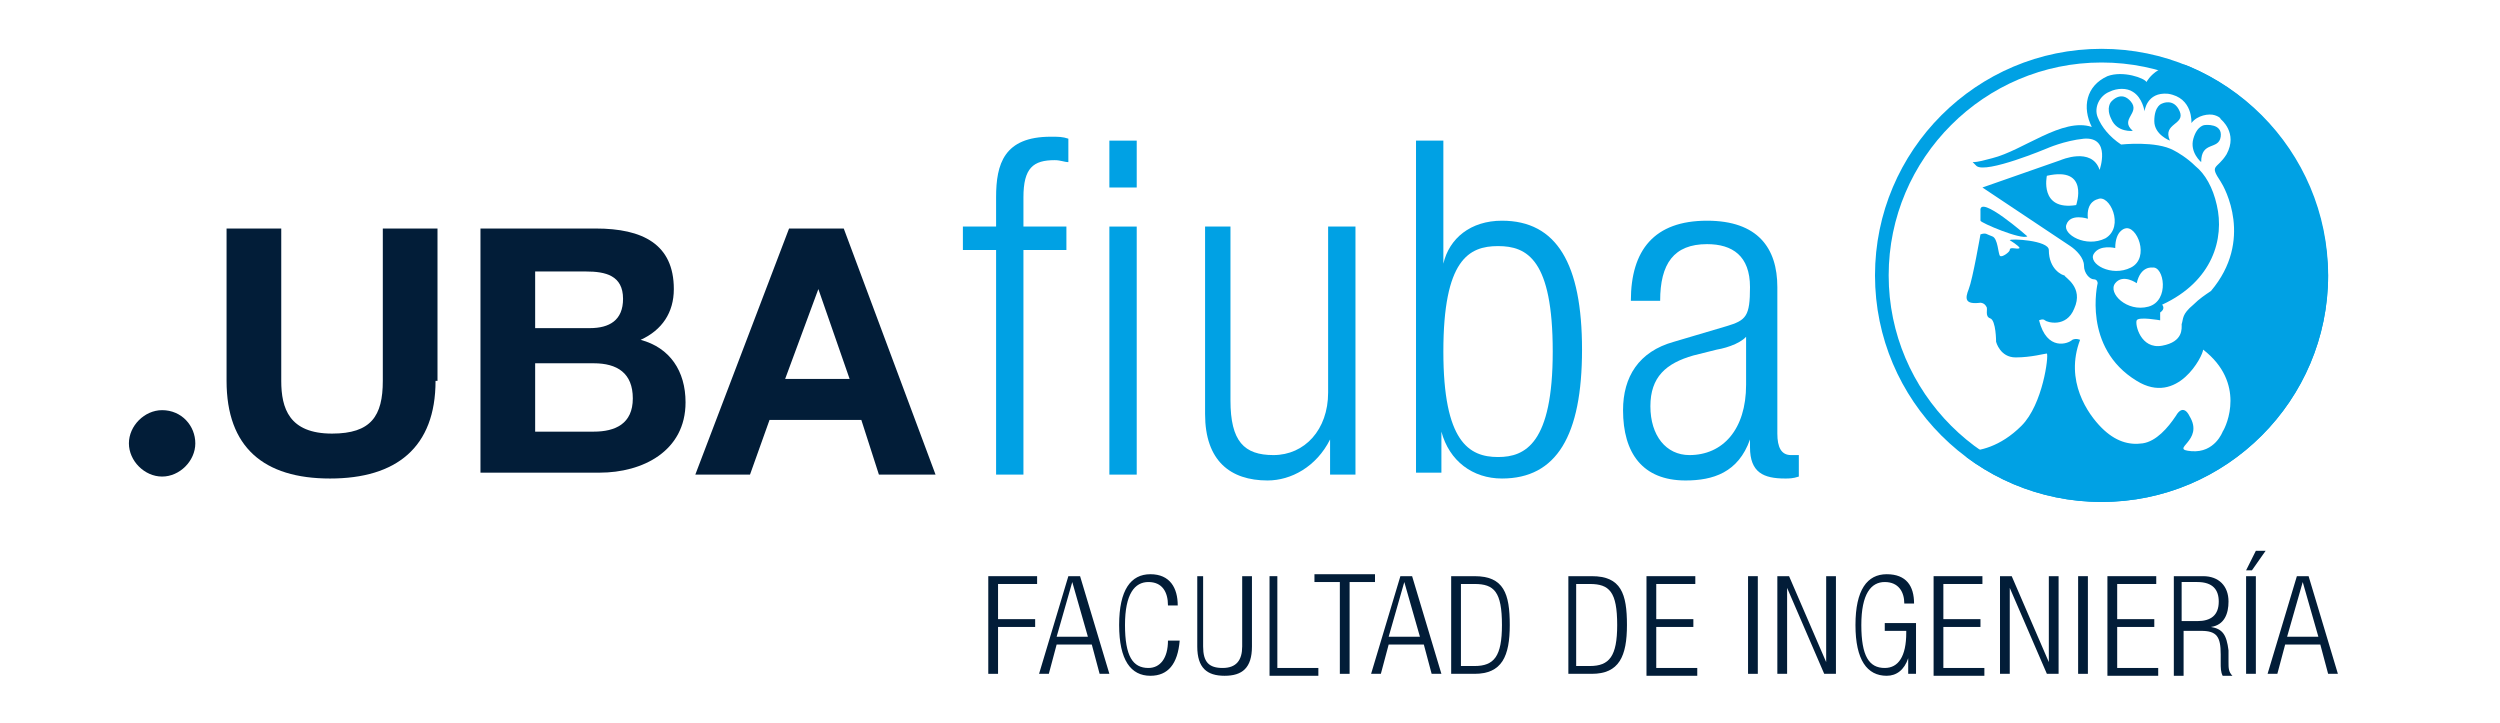 <?xml version="1.0" encoding="UTF-8" standalone="no"?>
<!-- Generator: Adobe Illustrator 26.0.0, SVG Export Plug-In . SVG Version: 6.00 Build 0)  -->

<svg
   version="1.1"
   id="Layer_1"
   x="0px"
   y="0px"
   viewBox="-635 507 128 37"
   style="enable-background:new -635 507 128 37;"
   xml:space="preserve"
   sodipodi:docname="Marca-FIUBA-01-2.svg"
   inkscape:version="1.3.2 (1:1.3.2+202311252150+091e20ef0f)"
   xmlns:inkscape="http://www.inkscape.org/namespaces/inkscape"
   xmlns:sodipodi="http://sodipodi.sourceforge.net/DTD/sodipodi-0.dtd"
   xmlns:xlink="http://www.w3.org/1999/xlink"
   xmlns="http://www.w3.org/2000/svg"
   xmlns:svg="http://www.w3.org/2000/svg"><defs
   id="defs5" /><sodipodi:namedview
   id="namedview5"
   pagecolor="#ffffff"
   bordercolor="#666666"
   borderopacity="1.0"
   inkscape:showpageshadow="2"
   inkscape:pageopacity="0.0"
   inkscape:pagecheckerboard="0"
   inkscape:deskcolor="#d1d1d1"
   inkscape:zoom="6.53125"
   inkscape:cx="64"
   inkscape:cy="18.449761"
   inkscape:window-width="1920"
   inkscape:window-height="1020"
   inkscape:window-x="0"
   inkscape:window-y="32"
   inkscape:window-maximized="1"
   inkscape:current-layer="XMLID_373_" />
<style
   type="text/css"
   id="style1">
	.st0{fill:#021D38;}
	.st1{clip-path:url(#XMLID_00000149365175586159175370000006496503619131856288_);}
</style>
<g
   id="XMLID_373_">
	<g
   id="XMLID_13_"
   style="fill:#00a1e4;fill-opacity:1">
		<path
   id="XMLID_506_"
   class="st0"
   d="M-584,519.8h-1.7v-1.2h1.7v-1.5c0-1.7,0.4-3.1,2.8-3.1c0.4,0,0.6,0,0.9,0.1v1.2    c-0.2,0-0.4-0.1-0.7-0.1c-1.1,0-1.6,0.4-1.6,1.9v1.5h2.2v1.2h-2.2v11.5h-1.4V519.8z"
   style="fill:#00a1e4;fill-opacity:1" />
		<path
   id="XMLID_502_"
   class="st0"
   d="M-578.2,514.2h1.4v2.4h-1.4V514.2z M-578.2,518.6h1.4v12.7h-1.4V518.6z"
   style="fill:#00a1e4;fill-opacity:1" />
		<path
   id="XMLID_500_"
   class="st0"
   d="M-573.4,518.6h1.4v8.9c0,2.1,0.7,2.8,2.2,2.8c1.6,0,2.8-1.3,2.8-3.2v-8.5h1.4v12.7h-1.3v-1.8    h0c-0.7,1.4-2,2.1-3.2,2.1c-1.9,0-3.2-1-3.2-3.4V518.6z"
   style="fill:#00a1e4;fill-opacity:1" />
		<path
   id="XMLID_17_"
   class="st0"
   d="M-562.5,514.2h1.4v6.3h0c0.3-1.3,1.4-2.2,3-2.2c2.8,0,4.1,2.2,4.1,6.6c0,4.4-1.3,6.6-4.1,6.6    c-1.5,0-2.7-0.9-3.1-2.4h0v2.1h-1.3V514.2z M-558.3,530.4c1.4,0,2.8-0.7,2.8-5.4c0-4.7-1.3-5.4-2.8-5.4c-1.5,0-2.8,0.7-2.8,5.4    C-561.1,529.6-559.8,530.4-558.3,530.4z"
   style="fill:#00a1e4;fill-opacity:1" />
		<path
   id="XMLID_14_"
   class="st0"
   d="M-551.5,522.4c0-2.6,1.2-4.1,3.9-4.1c2.6,0,3.6,1.4,3.6,3.4v7.5c0,0.7,0.2,1.1,0.7,1.1h0.4    v1.1c-0.3,0.1-0.5,0.1-0.7,0.1c-1.1,0-1.8-0.3-1.8-1.6v-0.4h0c-0.6,1.7-1.9,2.1-3.3,2.1c-2.2,0-3.2-1.4-3.2-3.6    c0-1.7,0.8-3,2.6-3.5l2.7-0.8c1-0.3,1.2-0.5,1.2-2c0-1.6-0.9-2.2-2.2-2.2c-1.7,0-2.4,1-2.4,2.9H-551.5z M-545.5,524.1    L-545.5,524.1c-0.2,0.4-1,0.7-1.6,0.8l-1.2,0.3c-1.4,0.4-2.2,1.1-2.2,2.6c0,1.5,0.8,2.5,2,2.5c1.7,0,2.9-1.3,2.9-3.6V524.1z"
   style="fill:#00a1e4;fill-opacity:1" />
	</g>
	<g
   id="XMLID_1_">
		<path
   id="XMLID_11_"
   class="st0"
   d="M-612.7,526.5c0,3.4-2,5-5.4,5c-3.4,0-5.3-1.6-5.3-5v-7.8h2.8v7.8c0,1.4,0.4,2.7,2.6,2.7    c2,0,2.6-0.9,2.6-2.7v-7.8h2.8V526.5z" />
		<path
   id="XMLID_7_"
   class="st0"
   d="M-610.4,518.7h5.9c2.4,0,4,0.8,4,3.1c0,1.2-0.6,2.1-1.7,2.6c1.5,0.4,2.3,1.6,2.3,3.2    c0,2.5-2.2,3.6-4.4,3.6h-6.1V518.7z M-607.6,523.8h2.8c1,0,1.7-0.4,1.7-1.5c0-1.2-0.9-1.4-1.9-1.4h-2.6V523.8z M-607.6,529.1h3    c1.1,0,2-0.4,2-1.7c0-1.3-0.8-1.8-2-1.8h-3V529.1z" />
		<path
   id="XMLID_2_"
   class="st0"
   d="M-594.6,518.7h2.8l4.7,12.6h-2.9l-0.9-2.8h-4.7l-1,2.8h-2.8L-594.6,518.7z M-594.8,526.4h3.3    l-1.6-4.6h0L-594.8,526.4z" />
	</g>
	<path
   id="XMLID_458_"
   class="st0"
   d="M-625,529.7c0,0.9-0.8,1.7-1.7,1.7c-0.9,0-1.7-0.8-1.7-1.7c0-0.9,0.8-1.7,1.7-1.7   C-625.7,528-625,528.8-625,529.7z" />
	<g
   id="XMLID_399_">
		<path
   id="XMLID_445_"
   class="st0"
   d="M-584.4,536.5h2.5v0.4h-2v1.8h1.9v0.4h-1.9v2.4h-0.5V536.5z" />
		<path
   id="XMLID_442_"
   class="st0"
   d="M-580.3,536.5h0.6l1.5,5h-0.5l-0.4-1.5h-1.8l-0.4,1.5h-0.5L-580.3,536.5z M-579.3,539.6    l-0.8-2.8h0l-0.8,2.8H-579.3z" />
		<path
   id="XMLID_440_"
   class="st0"
   d="M-574.6,539.8c-0.1,1.2-0.6,1.8-1.5,1.8c-1,0-1.6-0.8-1.6-2.6c0-1.8,0.6-2.6,1.6-2.6    c1,0,1.4,0.7,1.4,1.6h-0.5c0-0.7-0.3-1.2-1-1.2c-0.7,0-1.2,0.6-1.2,2.2c0,1.6,0.4,2.2,1.2,2.2c0.6,0,1-0.5,1-1.4H-574.6z" />
		<path
   id="XMLID_438_"
   class="st0"
   d="M-573.9,536.5h0.5v3.6c0,0.8,0.3,1.1,1,1.1c0.7,0,1-0.4,1-1.1v-3.6h0.5v3.6    c0,1.1-0.5,1.5-1.4,1.5c-0.9,0-1.4-0.4-1.4-1.5V536.5z" />
		<path
   id="XMLID_436_"
   class="st0"
   d="M-570.1,536.5h0.5v4.7h2.1v0.4h-2.5V536.5z" />
		<path
   id="XMLID_434_"
   class="st0"
   d="M-566.4,536.8h-1.3v-0.4h3.1v0.4h-1.3v4.7h-0.5V536.8z" />
		<path
   id="XMLID_431_"
   class="st0"
   d="M-563.3,536.5h0.6l1.5,5h-0.5l-0.4-1.5h-1.8l-0.4,1.5h-0.5L-563.3,536.5z M-562.3,539.6    l-0.8-2.8h0l-0.8,2.8H-562.3z" />
		<path
   id="XMLID_428_"
   class="st0"
   d="M-560.7,536.5h1.2c1.5,0,1.8,0.9,1.8,2.5c0,1.6-0.4,2.5-1.8,2.5h-1.2V536.5z M-560.2,541.1    h0.7c1,0,1.4-0.5,1.4-2.1c0-1.7-0.4-2.1-1.4-2.1h-0.7V541.1z" />
		<path
   id="XMLID_425_"
   class="st0"
   d="M-554.7,536.5h1.2c1.5,0,1.8,0.9,1.8,2.5c0,1.6-0.4,2.5-1.8,2.5h-1.2V536.5z M-554.3,541.1    h0.7c1,0,1.4-0.5,1.4-2.1c0-1.7-0.4-2.1-1.4-2.1h-0.7V541.1z" />
		<path
   id="XMLID_423_"
   class="st0"
   d="M-550.7,536.5h2.5v0.4h-2v1.8h1.9v0.4h-1.9v2.1h2.1v0.4h-2.6V536.5z" />
		<path
   id="XMLID_421_"
   class="st0"
   d="M-545.5,536.5h0.5v5h-0.5V536.5z" />
		<path
   id="XMLID_419_"
   class="st0"
   d="M-544,536.5h0.6l1.9,4.4h0v-4.4h0.5v5h-0.6l-1.9-4.4h0v4.4h-0.5V536.5z" />
		<path
   id="XMLID_417_"
   class="st0"
   d="M-538.5,539.3v-0.4h1.6v2.6h-0.4v-0.8h0c-0.2,0.6-0.6,0.9-1.1,0.9c-1,0-1.6-0.8-1.6-2.6    c0-1.8,0.6-2.6,1.6-2.6c1,0,1.4,0.6,1.4,1.5h-0.5c0-0.6-0.3-1.1-1-1.1c-0.7,0-1.2,0.6-1.2,2.2c0,1.6,0.4,2.2,1.2,2.2    c0.7,0,1.1-0.6,1.1-1.8v-0.1H-538.5z" />
		<path
   id="XMLID_415_"
   class="st0"
   d="M-536,536.5h2.5v0.4h-2v1.8h1.9v0.4h-1.9v2.1h2.1v0.4h-2.6V536.5z" />
		<path
   id="XMLID_413_"
   class="st0"
   d="M-532.6,536.5h0.6l1.9,4.4h0v-4.4h0.5v5h-0.6l-1.9-4.4h0v4.4h-0.5V536.5z" />
		<path
   id="XMLID_411_"
   class="st0"
   d="M-528.6,536.5h0.5v5h-0.5V536.5z" />
		<path
   id="XMLID_409_"
   class="st0"
   d="M-527.1,536.5h2.5v0.4h-2v1.8h1.9v0.4h-1.9v2.1h2.1v0.4h-2.6V536.5z" />
		<path
   id="XMLID_406_"
   class="st0"
   d="M-523.7,536.5h1.5c0.8,0,1.3,0.5,1.3,1.3c0,0.6-0.2,1.2-0.9,1.3v0c0.6,0.1,0.8,0.4,0.9,1.2    l0,0.6c0,0.3,0,0.5,0.2,0.7h-0.5c-0.1-0.2-0.1-0.4-0.1-0.7l0-0.4c0-0.9-0.2-1.2-1-1.2h-0.9v2.3h-0.5V536.5z M-523.3,538.8h0.8    c0.7,0,1.1-0.3,1.1-1c0-0.6-0.3-1-1.1-1h-0.8V538.8z" />
		<path
   id="XMLID_403_"
   class="st0"
   d="M-519,535.2l-0.7,1h-0.3l0.5-1H-519z M-520,536.5h0.5v5h-0.5V536.5z" />
		<path
   id="XMLID_400_"
   class="st0"
   d="M-517.4,536.5h0.6l1.5,5h-0.5l-0.4-1.5h-1.8l-0.4,1.5h-0.5L-517.4,536.5z M-516.3,539.6    l-0.8-2.8h0l-0.8,2.8H-516.3z" />
	</g>
	<g
   id="XMLID_374_"
   style="fill:#00a1e4;fill-opacity:1">
		<g
   id="XMLID_378_"
   style="fill:#00a1e4;fill-opacity:1">
			<g
   id="XMLID_379_"
   style="fill:#00a1e4;fill-opacity:1">
				<defs
   id="defs1">
					<path
   id="XMLID_380_"
   d="M-539,521.1c0,6.4,5.2,11.6,11.6,11.6c6.4,0,11.6-5.2,11.6-11.6c0-6.4-5.2-11.6-11.6-11.6       C-533.8,509.6-539,514.7-539,521.1" />
				</defs>
				<clipPath
   id="XMLID_00000108290661665161457570000015980374613620306585_">
					<use
   xlink:href="#XMLID_380_"
   style="overflow:visible;"
   id="use1" />
				</clipPath>
				<g
   style="clip-path:url(#XMLID_00000108290661665161457570000015980374613620306585_);fill:#00a1e4;fill-opacity:1"
   clip-path="url(#XMLID_00000108290661665161457570000015980374613620306585_)"
   id="g5">
					<path
   class="st0"
   d="M-531.2,519.1c0,0-2.5-2.2-2.4-1.3l0,0.5C-533.6,518.4-531.5,519.3-531.2,519.1z"
   id="path1"
   style="fill:#00a1e4;fill-opacity:1" />
					<path
   class="st0"
   d="M-514.6,519.8L-514.6,519.8c0-0.1,0-0.2,0-0.2c-0.7-4.8-3.9-8.5-6.6-9.7c0,0-2.5-1.6-6.3-1.6       c-3.9,0-6.9,2.1-6.9,2.1v1.2l0.6-0.3l1.3-1l3.3-0.9l1.6-0.3l4,0.6c0,0,3.1,1.4,1.3,0.8c-2.1-0.7-2.8,0.7-2.8,0.7       c-0.1-0.2-1.2-0.6-2-0.3c-1.1,0.5-1.3,1.6-0.8,2.6c-1.5-0.5-3.5,1.2-5.1,1.6c-0.4,0.1-0.7,0.2-1,0.2c0.1,0.1,0.1,0.1,0.2,0.2       c0.5,0.4,3.6-0.9,3.6-0.9s0.9-0.4,1.9-0.5c1.4-0.1,0.8,1.6,0.8,1.6c-0.4-1.2-2-0.5-2-0.5l-4,1.4c0,0,4.2,2.8,4.5,3       c0.3,0.2,0.7,0.6,0.7,1c0,0.4,0.3,0.7,0.5,0.7c0.2,0,0.2,0.2,0.2,0.2s-0.8,3.3,2,5c2.1,1.3,3.4-1.3,3.4-1.6       c2.2,1.7,1.2,3.9,1,4.2v0c0,0-0.4,1.1-1.6,1c-1.2-0.1,0.7-0.5-0.1-1.8c0,0-0.3-0.7-0.7,0c-0.4,0.6-1,1.3-1.7,1.4       c-0.7,0.1-1.4-0.1-2.1-0.8c-0.7-0.7-1.9-2.4-1.1-4.5c0,0-0.2-0.1-0.4,0c-0.2,0.2-1.3,0.6-1.7-1c0,0,0.2-0.1,0.3,0       c0.1,0.1,1.1,0.4,1.5-0.6c0.5-1.1-0.5-1.6-0.5-1.7c-0.1,0-0.8-0.3-0.8-1.3c0-0.5-2-0.6-2-0.5c0,0,0.5,0.3,0.5,0.4       c-0.1,0.1-0.5-0.1-0.5,0.1c0,0.1-0.4,0.4-0.5,0.3c-0.1-0.1-0.1-0.9-0.4-1c-0.3-0.1-0.3-0.2-0.6-0.1c0,0-0.4,2.3-0.6,2.8       c-0.2,0.5-0.2,0.8,0.6,0.7c0,0,0.2,0,0.3,0.2c0.1,0.1-0.1,0.5,0.2,0.6c0.3,0.1,0.3,1.2,0.3,1.2c0,0,0.2,0.8,1,0.8       c0.8,0,1.5-0.2,1.6-0.2c0.1,0.1-0.2,2.6-1.3,3.7c-1.1,1.1-2.2,1.3-2.8,1.3v1.5c0,0,3.1,2.1,6.9,2.1c3.9,0,6.3-1.6,6.3-1.6v0       C-513.5,528-514.6,519.8-514.6,519.8z M-530.2,516c2.2-0.5,1.5,1.5,1.5,1.5C-530.6,517.8-530.2,516-530.2,516z M-529.2,518.5       c0.2-0.6,1.1-0.3,1.1-0.3c-0.1-0.9,0.5-1,0.5-1c0.6-0.3,1.4,1.4,0.4,2C-528.2,519.7-529.4,519-529.2,518.5z M-527.8,520       c0.3-0.5,1.1-0.3,1.1-0.3c0-0.9,0.5-1,0.5-1c0.6-0.2,1.3,1.5,0.3,2C-526.9,521.2-528.1,520.5-527.8,520z M-526.7,521.5       c0.4-0.5,1.1,0,1.1,0c0.2-0.9,0.8-0.8,0.8-0.8c0.6-0.1,0.9,1.7-0.2,2C-526.1,523-527.1,522-526.7,521.5z M-521.8,521.9       c-0.3,0.2-0.6,0.4-0.9,0.7c-0.6,0.5-0.5,0.7-0.6,1c0,0.2,0.1,0.9-1,1.1c-1.1,0.2-1.4-1.1-1.3-1.3c0.1-0.2,1.2,0,1.2,0V523       c0.3-0.2,0.1-0.4,0.1-0.4c2.6-1.2,3.2-3.4,2.8-5.1c-0.2-0.9-0.6-1.6-1.1-2c-0.4-0.4-0.9-0.7-1.1-0.8c-0.9-0.5-2.7-0.3-2.7-0.3       c-0.6-0.4-1-0.9-1.2-1.4c-0.2-0.5,0.1-1.1,0.6-1.3c0.4-0.2,0.9-0.2,1.2,0c0.5,0.3,0.6,1,0.6,1s0.1-1,1.2-0.9       c1.3,0.2,1.2,1.5,1.2,1.5c0.3-0.4,0.9-0.5,1.2-0.4c0,0,0,0,0,0c0.3,0.1,0.3,0.2,0.3,0.2s0.9,0.7,0.3,1.8       c-0.5,0.8-0.9,0.5-0.3,1.4C-521.1,516.6-519.6,519.3-521.8,521.9z"
   id="path2"
   style="fill:#00a1e4;fill-opacity:1" />
					<path
   class="st0"
   d="M-525.9,512.2c-0.5-0.6-1,0-1,0s-0.3,0.3,0,0.9c0.3,0.7,1.1,0.6,1.1,0.6       C-526.5,513.1-525.4,512.8-525.9,512.2z"
   id="path3"
   style="fill:#00a1e4;fill-opacity:1" />
					<path
   class="st0"
   d="M-521.3,514c0.1-0.7-0.8-0.6-0.8-0.6s-0.4,0-0.6,0.7c-0.2,0.7,0.4,1.2,0.4,1.2       C-522.3,514.2-521.4,514.7-521.3,514z"
   id="path4"
   style="fill:#00a1e4;fill-opacity:1" />
					<path
   class="st0"
   d="M-524.3,512.3c0,0-0.4,0.1-0.4,0.9c0,0.7,0.8,1,0.8,1c-0.4-0.9,0.8-0.8,0.5-1.5       C-523.7,512-524.3,512.3-524.3,512.3z"
   id="path5"
   style="fill:#00a1e4;fill-opacity:1" />
				</g>
			</g>
		</g>
		<path
   id="XMLID_375_"
   class="st0"
   d="M-527.4,510.2c6,0,10.9,4.9,10.9,10.9c0,6-4.9,10.9-10.9,10.9c-6,0-10.9-4.9-10.9-10.9    C-538.3,515.1-533.4,510.2-527.4,510.2 M-527.4,509.5c-6.4,0-11.6,5.2-11.6,11.6c0,6.4,5.2,11.6,11.6,11.6    c6.4,0,11.6-5.2,11.6-11.6C-515.9,514.7-521,509.5-527.4,509.5"
   style="fill:#00a1e4;fill-opacity:1" />
	</g>
</g>
</svg>

